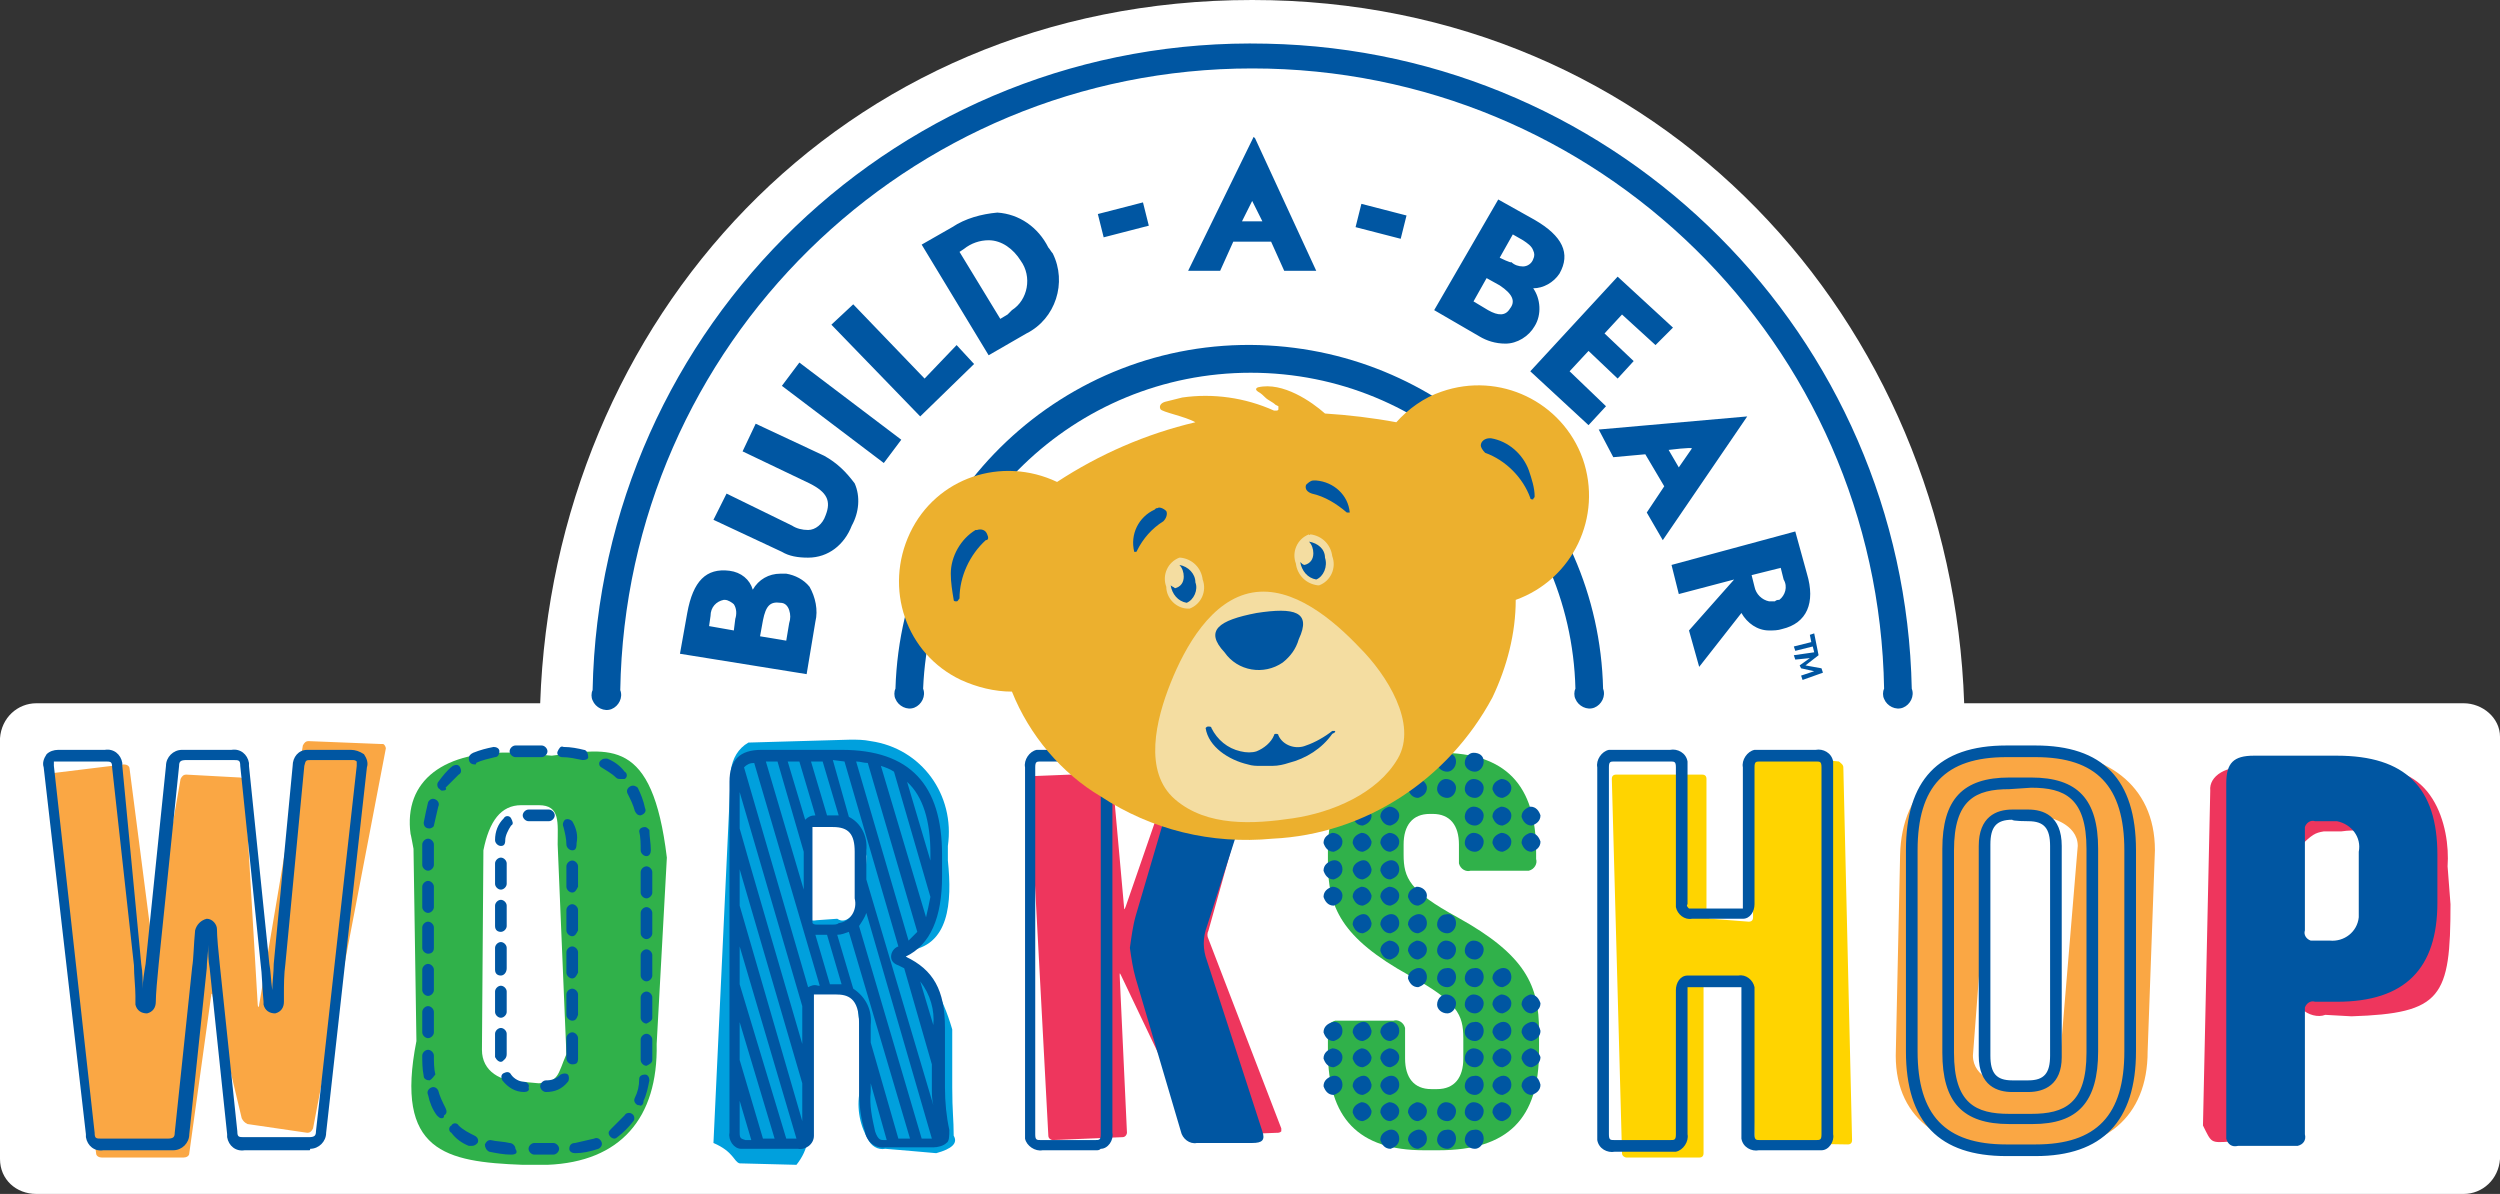 <svg version="1.1" id="Layer_1" xmlns="http://www.w3.org/2000/svg" xmlns:xlink="http://www.w3.org/1999/xlink" x="0px" y="0px" viewBox="0 0 171.7 82" style="enable-background:new 0 0 171.7 82;" xml:space="preserve">
 <rect x="0" y="0" width="171.7" height="82" fill="#333333" stroke="none"/>
 <style type="text/css">
  .st0{fill-rule:evenodd;clip-rule:evenodd;fill:#FFFFFF;}
	.st1{fill-rule:evenodd;clip-rule:evenodd;fill:#EE365D;}
	.st2{fill-rule:evenodd;clip-rule:evenodd;fill:#00A0DD;}
	.st3{fill-rule:evenodd;clip-rule:evenodd;fill:#30B14A;}
	.st4{fill-rule:evenodd;clip-rule:evenodd;fill:#FAA744;}
	.st5{fill-rule:evenodd;clip-rule:evenodd;fill:#FFD400;}
	.st6{fill-rule:evenodd;clip-rule:evenodd;fill:#0056A2;}
	.st7{fill-rule:evenodd;clip-rule:evenodd;fill:#ECB02E;}
	.st8{fill-rule:evenodd;clip-rule:evenodd;fill:#F4DDA1;}
 </style>
 <g>
  <path class="st0" d="M169.2,48.3h-34.3C134,22.1,114.1,0,86,0C57.6,0,38,22.1,37.1,48.3H2.5c-1.3,0-2.4,1-2.5,2.4v28.9
		C0,81,1.1,82,2.5,82h166.7c1.3,0,2.4-1,2.5-2.4v-29C171.7,49.3,170.5,48.3,169.2,48.3">
  </path>
  <path class="st1" d="M157.9,58.2c0.9-0.9,1.1-1,1.7-1.1h1.2c2.1-0.3,3,0.5,2.9,2v4.2c0,1-0.9,1.9-1.9,1.9c-0.3,0-0.6-0.1-0.9-0.2
		l-1.3,0.1c-0.8,0-1.8,0.1-1.6-0.5L157.9,58.2L157.9,58.2z M158.1,69.3c0.4,0.4,1.1,0.6,1.6,0.4l1.8,0.1c6.2-0.2,6.8-1.3,6.8-7.7
		l-0.2-2.6c0.2-2.7-1-7.5-5.9-6.5l-7.5-0.3c-1.8-0.2-3,0.6-2.9,1.6l-0.5,23c0.6,1.2,0.5,1.2,1.9,1.1l3.7-0.3c1-0.6,1-0.4,1-0.9
		L158.1,69.3L158.1,69.3z">
  </path>
  <path class="st2" d="M57.3,56.2c1.8,0.2,1.8,0.5,2.2,2.6l-0.1,2.5c-0.4,1.2-1.2,2.3-1.9,1.8l-1.4,0.1c-0.5,0.1-0.7-0.1-0.7-0.6
		l-0.2-4.8c0.8-1.2,0.2-1.5,0.8-1.4C56.1,56.4,57.3,56.2,57.3,56.2z M64.3,79.2c1.1-0.3,1.5-0.7,1.2-1.2c0-1.1-0.1-1.7-0.1-3.3v-4
		c-0.7-2.4-1.7-3.9-2.4-4.3c-1.1-0.8-1-1.1-0.7-1.1c2.9-0.3,3.1-3.3,2.8-6.2v-1c0.5-3.5-1.8-6.7-5.3-7.2c-0.5-0.1-0.9-0.1-1.4-0.1
		l-7,0.2c-0.7,0.4-1.1,1.1-1.2,1.9L49,78.5c1.4,0.6,1.4,1.3,1.8,1.4l3.9,0.1c0.4-0.5,0.7-1.1,0.8-1.8l-0.2-8.5
		c0-1.9,0.1-1.8,0.8-1.8l1.4,0.1c1.8-0.2,1.3,0.7,1.5,2l0.1,4.7c-0.3,1.2-0.1,2.5,0.5,3.5c0.2,0.5,0.7,0.8,1.2,0.7
		C60.9,78.9,64.3,79.2,64.3,79.2z">
  </path>
  <path class="st3" d="M38.9,72.4c-0.6,1.4-0.5,1.9-1.9,2l-1.1-0.1c-1.5,0-2.8-0.7-2.8-2.2l0.1-13.7c0.4-2,1.2-3.1,2.6-3.1H37
		c1.5,0,1.3,1.2,1.3,2.7C38.3,58,38.9,72.4,38.9,72.4z M28.4,58.3l0.2,13.2c-1.5,7.6,2,8.3,7.3,8.5h1.7c5-0.2,7.6-3.2,7.5-8.3
		l0.7-12.8c-1-8.3-3.9-7.5-7.9-7l-2.5-0.2c-4.9-0.2-7.7,1.9-7.2,5.6C28.2,57.2,28.4,58.3,28.4,58.3z">
  </path>
  <path class="st4" d="M6.6,79.2c0,0.2,0.2,0.3,0.4,0.3h5.6c0.2,0,0.4-0.1,0.4-0.3l1.5-10.8c0-0.2,0.1-0.2,0.1,0l2,8.4
		c0.1,0.2,0.2,0.3,0.4,0.4l4.1,0.6c0.2,0,0.3-0.1,0.4-0.3l5-26.1c0-0.1-0.1-0.3-0.2-0.3c0,0,0,0-0.1,0l-5-0.2
		c-0.2,0-0.3,0.1-0.4,0.3l-3,17.8c0,0.2-0.1,0.2-0.1,0l-0.9-15.3c0-0.2-0.2-0.3-0.3-0.3l-3.7-0.2c-0.2,0-0.3,0.1-0.4,0.3l-1.9,10.9
		c0,0.2-0.1,0.2-0.1,0L8.9,52.8c0-0.2-0.2-0.3-0.4-0.3l-4.9,0.6c-0.2,0-0.3,0.2-0.3,0.3L6.6,79.2z M142.7,58.1
		c0-1.5-1.9-2.1-3.1-2.1h-1.1c-1.2,0-1.9,0.6-1.9,2.1l-1.1,14.4c0,1.5,1.8,2.1,3,2.1h1.1c1.2,0,1.9-0.6,1.9-2.1
		C141.5,72.5,142.7,58.1,142.7,58.1z M138.1,51.6h2c4.4,0,7.9,2.2,7.9,6.8l-0.5,13.8c0,4.6-3,6.8-7.4,6.8h-2c-4.4,0-7.9-1.9-7.9-6.5
		l0.3-13.8C130.6,54.2,133.7,51.6,138.1,51.6C138.1,51.6,138.1,51.6,138.1,51.6z">
  </path>
  <path class="st1" d="M77.1,78.1c0.2,0,0.3-0.2,0.3-0.3l-0.5-10.8c0-0.2,0-0.2,0.1,0l5.1,10.7c0.1,0.2,0.3,0.3,0.5,0.3l5.1-0.2
		c0.1,0,0.2,0,0.3-0.1c0-0.1,0-0.2,0-0.2l-5-13c-0.1-0.2-0.1-0.4,0-0.6l3.5-12.5c0-0.1,0-0.2-0.1-0.3c0,0-0.1,0-0.1,0l-4.9,0.2
		c-0.2,0-0.4,0.1-0.4,0.3l-3.7,10.7c-0.1,0.2-0.1,0.2-0.1,0l-0.8-8.9c0-0.2-0.2-0.3-0.4-0.3l-5,0.2c-0.2,0-0.3,0.2-0.3,0.3L72,78
		c0,0.2,0.2,0.3,0.3,0.3c0,0,0,0,0,0h0C72.3,78.3,77.1,78.1,77.1,78.1z">
  </path>
  <path class="st5" d="M120.5,78.2c0,0.2,0.2,0.3,0.3,0.3l6.1,0.1c0.2,0,0.3-0.1,0.3-0.3v0l-0.6-25.6c0-0.2-0.2-0.3-0.3-0.4l-5.7-0.6
		c-0.2,0-0.3,0.1-0.3,0.2c0,0,0,0,0,0.1l0.1,11c0,0.2-0.1,0.3-0.3,0.3c0,0,0,0,0,0l-2.6-0.2c-0.2,0-0.3-0.2-0.3-0.4v-9.2
		c0-0.2-0.1-0.3-0.3-0.3l0,0H111c-0.2,0-0.3,0.1-0.3,0.3v0l0.7,25.7c0,0.2,0.2,0.3,0.3,0.3h5c0.2,0,0.3-0.1,0.3-0.3l0,0V67.8
		c0-0.2,0.1-0.3,0.3-0.3c0,0,0,0,0,0l2.6,0.2c0.2,0,0.3,0.2,0.3,0.4L120.5,78.2z">
  </path>
  <path class="st3" d="M100.2,58c0-1.3-0.6-2.1-1.8-2.1h-0.2c-1.2,0-1.8,0.8-1.8,2.1v0.7c0,1.6,0.4,2.5,3.7,4.3
		c4.7,2.6,5.6,4.7,5.6,7.8v1.4c0,4.6-2.1,6.8-6.9,6.8h-1c-4.5,0-6.6-2.2-6.6-6.8v-1.3c-0.1-0.3,0.1-0.7,0.5-0.8c0.1,0,0.3,0,0.4,0
		h3.6c0.3-0.1,0.7,0.1,0.8,0.5c0,0.1,0,0.2,0,0.3v1.8c0,1.3,0.6,2.1,1.8,2.1h0.4c1.2,0,1.8-0.8,1.8-2.1v-1.4c0-1.6-0.4-2.5-3.7-4.3
		c-4.7-2.6-5.6-4.7-5.6-7.8v-0.7c0-4.5,2.1-6.8,6.9-6.8h0.8c4.5,0,6.6,2.2,6.6,6.8v0.5c0.1,0.3-0.1,0.7-0.5,0.8c-0.1,0-0.2,0-0.3,0
		H101c-0.3,0.1-0.7-0.1-0.8-0.5c0-0.1,0-0.2,0-0.3L100.2,58C100.2,57.9,100.2,57.9,100.2,58z">
  </path>
  <path class="st6" d="M138.2,56.3c-1.1,0-1.5,0.5-1.5,1.7v14.5c0,1.2,0.4,1.7,1.5,1.7h1.1c1.1,0,1.5-0.5,1.5-1.7V58.1
		c0-1.2-0.4-1.7-1.5-1.7C139.3,56.4,138.2,56.4,138.2,56.3z M139.3,75h-1.1c-1,0-2.3-0.4-2.3-2.5V58.1c0-2,1.2-2.5,2.3-2.5h1.1
		c1,0,2.3,0.4,2.3,2.5v14.5C141.6,74.5,140.4,75,139.3,75z M138,54.2c-2.3,0-3.8,0.7-3.8,4.2v13.9c0,3.5,1.5,4.2,3.8,4.2h1.5
		c2.3,0,3.8-0.7,3.8-4.2V58.3c0-3.5-1.5-4.2-3.8-4.2L138,54.2L138,54.2z M139.6,77.2H138c-3.2,0-4.6-1.5-4.6-4.9V58.3
		c0-3.4,1.4-4.9,4.6-4.9h1.5c3.2,0,4.6,1.5,4.6,4.9v13.9C144.1,75.7,142.7,77.2,139.6,77.2L139.6,77.2L139.6,77.2z M137.8,52
		c-4.2,0-6.1,2-6.1,6.4v13.8c0,4.4,1.9,6.4,6.1,6.4h2c4.2,0,6.1-2,6.1-6.4V58.4c0-4.4-1.9-6.4-6.1-6.4L137.8,52
		C137.8,52,137.8,52,137.8,52z M139.8,79.4h-2c-4.6,0-6.9-2.3-6.9-7.2V58.4c0-4.8,2.2-7.2,6.9-7.2h2c4.6,0,6.9,2.3,6.9,7.2v13.8
		C146.7,77,144.4,79.4,139.8,79.4L139.8,79.4z M14.2,63.1c0.4,0,0.7,0.4,0.7,0.7c0,0.5,0.1,1.6,0.2,2.5l1.2,11.4
		c0,0.4,0.1,0.4,0.5,0.4h4.4c0.4,0,0.5-0.1,0.5-0.4l2.8-25.1c0-0.1,0-0.2,0-0.3c-0.1-0.1-0.2-0.1-0.3-0.1h-2.8c-0.4,0-0.4,0-0.5,0.4
		l-1.3,13.6c-0.1,0.7-0.1,1.5-0.1,2.1v0.5c0,0.4-0.2,0.7-0.6,0.8c-0.4,0-0.7-0.2-0.8-0.6c0-0.1,0-0.1,0-0.2c-0.1-1-0.1-1.9-0.2-2.6
		l-1.4-13.6c0-0.4-0.1-0.4-0.5-0.4h-3.2c-0.4,0-0.5,0.1-0.5,0.4l-1.4,13.6c-0.1,1-0.2,2.1-0.2,2.6c0,0.4-0.2,0.7-0.6,0.8
		c-0.4,0-0.7-0.2-0.8-0.6c0-0.1,0-0.1,0-0.2v-0.4c0-0.6-0.1-1.4-0.1-2.1L7.7,52.7c0-0.4-0.1-0.4-0.5-0.4H4c-0.1,0-0.2,0-0.3,0
		c0,0.1,0,0.2,0,0.3l2.8,25.2c0,0.4,0.1,0.4,0.5,0.4h4.5c0.4,0,0.5-0.1,0.5-0.4l1.2-11.4c0.1-0.6,0.1-1.5,0.2-2.5
		C13.5,63.5,13.8,63.2,14.2,63.1 M21.2,79h-4.4c-0.6,0.1-1.1-0.3-1.2-0.9c0-0.1,0-0.1,0-0.2l-1.2-11.4c-0.1-0.5-0.1-1.1-0.1-1.6
		c0,0.6-0.1,1.1-0.1,1.6l-1.2,11.4c0,0.6-0.5,1.1-1.1,1.1c-0.1,0-0.1,0-0.2,0H7.1c-0.6,0.1-1.1-0.3-1.2-0.9c0-0.1,0-0.1,0-0.2
		L3,52.7c-0.1-0.3,0-0.6,0.2-0.9c0.2-0.2,0.5-0.3,0.8-0.3h3.2c0.6-0.1,1.1,0.3,1.2,0.9c0,0,0,0,0,0c0,0.1,0,0.1,0,0.2l1.3,13.6
		c0.1,0.6,0.1,1.2,0.1,1.7c0-0.5,0.1-1.1,0.2-1.7l1.4-13.6c0-0.6,0.5-1.1,1.1-1.1c0.1,0,0.1,0,0.2,0h3.2c0.6-0.1,1.1,0.3,1.2,0.9
		c0,0.1,0,0.1,0,0.2l1.4,13.6c0.1,0.5,0.1,1.1,0.2,1.8c0-0.5,0.1-1.2,0.1-1.8l1.3-13.6c0-0.6,0.4-1.1,1-1.1c0.1,0,0.1,0,0.2,0h2.8
		c0.3,0,0.6,0.1,0.9,0.3c0.2,0.3,0.3,0.6,0.2,0.9l-2.8,25.1c0,0.6-0.5,1.1-1.1,1.1C21.3,79,21.3,79,21.2,79 M35.4,52
		c-0.2,0-0.4-0.2-0.4-0.4c0-0.2,0.2-0.4,0.4-0.4h1.8c0.2,0,0.4,0.2,0.4,0.4c0,0.2-0.2,0.4-0.4,0.4H35.4z M40,52.2L40,52.2
		c-0.5-0.1-0.9-0.2-1.4-0.2c-0.2,0-0.4-0.2-0.3-0.4s0.2-0.4,0.4-0.3l0,0c0.5,0,1,0.1,1.4,0.2c0.2,0,0.3,0.3,0.3,0.5
		C40.4,52.1,40.3,52.2,40,52.2L40,52.2z M32.6,52.5c-0.2,0-0.4-0.1-0.4-0.4c0-0.2,0.1-0.3,0.3-0.4c0.5-0.2,0.9-0.3,1.4-0.4
		c0.2,0,0.4,0.1,0.4,0.3c0,0.2-0.1,0.4-0.3,0.4c-0.4,0.1-0.9,0.2-1.3,0.4C32.7,52.5,32.7,52.5,32.6,52.5
		C32.6,52.5,32.6,52.5,32.6,52.5z M42.6,53.5c-0.1,0-0.2,0-0.3-0.1c-0.3-0.3-0.7-0.5-1-0.7c-0.2-0.1-0.2-0.4,0-0.5
		c0.1-0.1,0.2-0.1,0.4-0.1c0.5,0.2,0.9,0.5,1.2,0.9c0.2,0.1,0.2,0.4,0,0.5C42.8,53.5,42.7,53.5,42.6,53.5
		C42.6,53.5,42.6,53.5,42.6,53.5z M30.4,54.3c-0.1,0-0.1,0-0.2-0.1c-0.2-0.1-0.2-0.4-0.1-0.5c0,0,0,0,0,0l0,0c0.3-0.4,0.6-0.8,1-1.1
		c0.2-0.1,0.4-0.1,0.5,0.1c0.1,0.2,0.1,0.4-0.1,0.5c-0.3,0.3-0.6,0.6-0.9,0.9C30.7,54.2,30.6,54.3,30.4,54.3
		C30.4,54.3,30.4,54.3,30.4,54.3z M44,56c-0.2,0-0.3-0.1-0.4-0.3c-0.1-0.4-0.3-0.8-0.5-1.2c-0.1-0.2,0-0.4,0.2-0.5
		c0.2-0.1,0.4,0,0.5,0.1c0.2,0.4,0.4,0.9,0.5,1.4C44.4,55.7,44.3,55.9,44,56L44,56L44,56z M29.5,56.9L29.5,56.9
		c-0.3,0-0.4-0.2-0.4-0.4c0.1-0.5,0.2-1,0.3-1.4c0.1-0.2,0.3-0.3,0.5-0.2c0.2,0.1,0.3,0.3,0.2,0.5l0,0c-0.1,0.4-0.2,0.9-0.3,1.3
		C29.8,56.8,29.6,56.9,29.5,56.9C29.5,56.9,29.5,56.9,29.5,56.9z M44.4,58.8c-0.2,0-0.4-0.2-0.4-0.4c0,0,0,0,0,0v0
		c0-0.4,0-0.9-0.1-1.3c0-0.2,0.2-0.3,0.4-0.3c0.1,0,0.2,0.1,0.3,0.2c0,0.5,0.1,0.9,0.1,1.4C44.7,58.6,44.6,58.8,44.4,58.8
		C44.3,58.8,44.4,58.8,44.4,58.8z M29.4,59.8c-0.2,0-0.4-0.2-0.4-0.4l0,0V58c0-0.2,0.2-0.4,0.4-0.4c0.2,0,0.4,0.2,0.4,0.4v1.4
		C29.8,59.6,29.6,59.8,29.4,59.8z M44.4,61.7c-0.2,0-0.4-0.2-0.4-0.4c0,0,0,0,0,0v-1.4c0-0.2,0.2-0.4,0.4-0.4c0.2,0,0.4,0.2,0.4,0.4
		v1.4C44.8,61.5,44.6,61.7,44.4,61.7C44.4,61.7,44.4,61.7,44.4,61.7z M29.4,62.7c-0.2,0-0.4-0.2-0.4-0.4v-1.4c0-0.2,0.2-0.4,0.4-0.4
		c0.2,0,0.4,0.2,0.4,0.4v1.4C29.8,62.5,29.6,62.7,29.4,62.7C29.4,62.7,29.4,62.7,29.4,62.7z M44.4,64.5c-0.2,0-0.4-0.2-0.4-0.4v-1.4
		c0-0.2,0.2-0.4,0.4-0.4c0.2,0,0.4,0.2,0.4,0.4v1.4C44.8,64.3,44.6,64.5,44.4,64.5C44.4,64.5,44.4,64.5,44.4,64.5z M29.4,65.5
		c-0.2,0-0.4-0.2-0.4-0.4v-1.4c0-0.2,0.2-0.4,0.4-0.4c0.2,0,0.4,0.2,0.4,0.4v1.4C29.8,65.4,29.6,65.5,29.4,65.5
		C29.4,65.5,29.4,65.5,29.4,65.5z M44.4,67.4c-0.2,0-0.4-0.2-0.4-0.4v-1.4c0-0.2,0.2-0.4,0.4-0.4c0.2,0,0.4,0.2,0.4,0.4V67
		C44.8,67.2,44.6,67.4,44.4,67.4z M29.4,68.4c-0.2,0-0.4-0.2-0.4-0.4v-1.4c0-0.2,0.2-0.4,0.4-0.4c0.2,0,0.4,0.2,0.4,0.4V68
		C29.8,68.2,29.6,68.4,29.4,68.4C29.4,68.4,29.4,68.4,29.4,68.4z M44.4,70.3c-0.2,0-0.4-0.2-0.4-0.4v-1.4c0-0.2,0.2-0.4,0.4-0.4
		c0.2,0,0.4,0.2,0.4,0.4v1.4C44.8,70.1,44.6,70.2,44.4,70.3C44.4,70.2,44.4,70.3,44.4,70.3z M29.4,71.3c-0.2,0-0.4-0.2-0.4-0.4
		c0,0,0,0,0,0v-1.4c0-0.2,0.2-0.4,0.4-0.4c0.2,0,0.4,0.2,0.4,0.4v1.4C29.8,71.1,29.6,71.3,29.4,71.3C29.4,71.3,29.4,71.3,29.4,71.3z
		 M44.4,73.2c-0.2,0-0.4-0.2-0.4-0.4c0,0,0,0,0,0v-1.4c0-0.2,0.2-0.4,0.4-0.4c0.2,0,0.4,0.2,0.4,0.4v1.4
		C44.8,73,44.6,73.1,44.4,73.2C44.4,73.1,44.4,73.2,44.4,73.2z M29.5,74.2c-0.2,0-0.4-0.1-0.4-0.3c-0.1-0.5-0.1-1-0.1-1.4
		c0-0.2,0.2-0.4,0.4-0.4c0.2,0,0.4,0.2,0.4,0.4c0,0.4,0,0.9,0.1,1.3C29.8,73.9,29.7,74.1,29.5,74.2L29.5,74.2L29.5,74.2L29.5,74.2z
		 M43.9,75.9h-0.1c-0.2-0.1-0.3-0.3-0.2-0.5c0.2-0.4,0.3-0.8,0.3-1.3c0-0.2,0.2-0.3,0.4-0.3c0.2,0,0.3,0.2,0.3,0.4l0,0
		c-0.1,0.5-0.2,1-0.4,1.4C44.2,75.9,44,76,43.9,75.9C43.8,75.9,43.8,75.9,43.9,75.9z M30.3,76.8c-0.1,0-0.2-0.1-0.3-0.2
		c-0.3-0.4-0.5-0.9-0.6-1.4c-0.1-0.2,0-0.4,0.2-0.5s0.4,0,0.5,0.2c0.1,0.4,0.3,0.8,0.5,1.2c0.1,0.2,0.1,0.4-0.1,0.5
		C30.5,76.8,30.4,76.8,30.3,76.8L30.3,76.8z M42.2,78.2c-0.2,0-0.4-0.2-0.4-0.4c0-0.1,0.1-0.2,0.2-0.3c0.3-0.3,0.6-0.6,0.9-0.9
		c0.1-0.2,0.4-0.2,0.5-0.1c0.2,0.1,0.2,0.4,0.1,0.5c-0.3,0.4-0.7,0.8-1.1,1.1C42.3,78.2,42.2,78.2,42.2,78.2
		C42.2,78.2,42.2,78.2,42.2,78.2z M32.4,78.7c-0.1,0-0.1,0-0.2,0c-0.5-0.2-0.9-0.5-1.2-0.9c-0.2-0.1-0.2-0.4,0-0.5
		c0.1-0.2,0.4-0.2,0.5,0c0.3,0.3,0.7,0.5,1.1,0.7c0.2,0.1,0.3,0.3,0.2,0.5C32.7,78.6,32.6,78.7,32.4,78.7L32.4,78.7z M39.5,79.2
		c-0.2,0-0.4-0.1-0.4-0.3c0-0.2,0.1-0.4,0.4-0.4c0.4-0.1,0.9-0.2,1.3-0.3c0.2-0.1,0.4,0,0.5,0.2c0.1,0.2,0,0.4-0.2,0.5
		C40.5,79.1,40,79.2,39.5,79.2C39.5,79.2,39.5,79.2,39.5,79.2z M35.1,79.3c-0.5,0-1-0.1-1.5-0.2c-0.2-0.1-0.3-0.3-0.3-0.5
		c0.1-0.2,0.2-0.3,0.4-0.3c0.4,0.1,0.9,0.1,1.3,0.2c0.2,0,0.4,0.2,0.4,0.4C35.6,79.2,35.4,79.3,35.1,79.3L35.1,79.3z M37.9,79.3
		h-1.2c-0.2,0-0.4-0.2-0.4-0.4c0-0.2,0.2-0.4,0.4-0.4H38c0.2,0,0.4,0.2,0.4,0.4c0,0.2-0.2,0.4-0.4,0.4H37.9
		C37.8,79.3,37.8,79.3,37.9,79.3z M37.7,56.4h-1.4c-0.2,0-0.4-0.2-0.4-0.4c0-0.2,0.2-0.4,0.4-0.4h1.4c0.2,0,0.4,0.2,0.4,0.4
		C38.1,56.2,37.9,56.4,37.7,56.4 M34.4,58.1c-0.2,0-0.4-0.2-0.4-0.4c0,0,0,0,0,0c0-0.6,0.2-1.1,0.6-1.5c0.1-0.2,0.4-0.2,0.5,0
		s0.2,0.4,0,0.5l0,0c-0.2,0.3-0.4,0.7-0.4,1C34.7,58,34.6,58.1,34.4,58.1 M39.3,58.4c-0.2,0-0.4-0.2-0.4-0.4c0,0,0,0,0,0
		c0-0.4-0.1-0.8-0.2-1.2c-0.1-0.2,0-0.4,0.1-0.5c0.2-0.1,0.4,0,0.5,0.1c0.3,0.5,0.4,1,0.3,1.5C39.6,58.3,39.5,58.4,39.3,58.4
		 M34.4,61.1c-0.2,0-0.4-0.2-0.4-0.4c0,0,0,0,0,0v-1.4c0-0.2,0.2-0.4,0.4-0.4c0.2,0,0.4,0.2,0.4,0.4v1.4
		C34.8,60.9,34.6,61.1,34.4,61.1 M39.3,61.3c-0.2,0-0.4-0.2-0.4-0.4c0,0,0,0,0,0v-1.4c0-0.2,0.2-0.4,0.4-0.4c0.2,0,0.4,0.2,0.4,0.4
		v1.4C39.6,61.1,39.5,61.3,39.3,61.3 M34.4,64c-0.2,0-0.4-0.1-0.4-0.4c0,0,0,0,0,0v-1.4c0-0.2,0.2-0.4,0.4-0.4
		c0.2,0,0.4,0.2,0.4,0.4v1.4C34.8,63.8,34.6,64,34.4,64 M39.3,64.3c-0.2,0-0.4-0.2-0.4-0.4c0,0,0,0,0,0v-1.4c0-0.2,0.2-0.4,0.4-0.4
		c0.2,0,0.4,0.2,0.4,0.4v1.4C39.6,64.1,39.5,64.3,39.3,64.3 M34.4,67c-0.2,0-0.4-0.1-0.4-0.4c0,0,0,0,0-0.1v-1.4
		c0-0.2,0.2-0.4,0.4-0.4c0.2,0,0.4,0.2,0.4,0.4l0,0v1.4C34.8,66.8,34.6,67,34.4,67 M39.3,67.2c-0.2,0-0.4-0.2-0.4-0.4v-1.4
		c0-0.2,0.2-0.4,0.4-0.4c0.2,0,0.4,0.2,0.4,0.4v1.4C39.6,67,39.5,67.2,39.3,67.2 M34.4,69.9c-0.2,0-0.4-0.2-0.4-0.4v-1.4
		c0-0.2,0.2-0.4,0.4-0.4c0.2,0,0.4,0.2,0.4,0.4v1.4C34.8,69.7,34.6,69.9,34.4,69.9 M39.3,70.1c-0.2,0-0.4-0.2-0.4-0.4v-1.4
		c0-0.2,0.2-0.4,0.4-0.4c0.2,0,0.4,0.2,0.4,0.4v1.4C39.6,70,39.5,70.1,39.3,70.1 M34.5,72.9c-0.2,0.1-0.4-0.1-0.5-0.3
		c0-0.1,0-0.1,0-0.2v-1.4c0-0.2,0.2-0.4,0.4-0.4c0.2,0,0.4,0.2,0.4,0.4v1.4C34.8,72.7,34.6,72.8,34.5,72.9 M39.3,73.1
		c-0.2,0-0.4-0.2-0.4-0.4c0,0,0,0,0,0v-1.4c0-0.2,0.2-0.4,0.4-0.4c0.2,0,0.4,0.2,0.4,0.4v1.4C39.7,73,39.6,73.1,39.3,73.1 M36,75
		c-0.6,0-1.1-0.3-1.5-0.8c-0.1-0.2-0.1-0.4,0.1-0.5c0.2-0.1,0.4-0.1,0.5,0.1c0.2,0.3,0.6,0.5,0.9,0.5c0.2,0,0.4,0.2,0.3,0.4
		C36.4,74.9,36.2,75,36,75 M37.5,75c-0.2,0-0.4-0.2-0.4-0.4c0-0.2,0.2-0.4,0.4-0.4c0.4,0,0.7-0.1,1-0.4c0.2-0.1,0.4-0.1,0.5,0
		c0.1,0.1,0.1,0.4,0,0.5C38.6,74.8,38.1,75,37.5,75 M116.1,67h3.3c0.5-0.1,1,0.3,1.1,0.8c0,0.1,0,0.1,0,0.2v9.9
		c0,0.4,0.1,0.4,0.4,0.4h3.8c0.3,0,0.4,0,0.4-0.4V52.7c0-0.4-0.1-0.4-0.4-0.4h-3.8c-0.3,0-0.4,0-0.4,0.4v9.4c0,0.5-0.3,1-0.8,1
		c-0.1,0-0.1,0-0.2,0h-3.3c-0.5,0.1-1-0.3-1.1-0.8c0-0.1,0-0.1,0-0.2v-9.4c0-0.4-0.1-0.4-0.4-0.4h-3.8c-0.3,0-0.4,0-0.4,0.4v25.2
		c0,0.4,0.1,0.4,0.4,0.4h3.8c0.3,0,0.4,0,0.4-0.4V68c0-0.5,0.3-1,0.8-1C116,67,116.1,67,116.1,67 M124.6,79h-3.8
		c-0.5,0.1-1.1-0.2-1.2-0.8c0-0.1,0-0.2,0-0.4V68c0-0.1,0-0.2,0-0.2c-0.1,0-0.1,0-0.2,0h-3.3c-0.1,0-0.1,0-0.2,0c0,0.1,0,0.2,0,0.2
		v9.9c0.1,0.5-0.3,1.1-0.8,1.2c-0.1,0-0.3,0-0.4,0h-3.8c-0.5,0.1-1.1-0.2-1.2-0.8c0-0.1,0-0.2,0-0.4V52.7c-0.1-0.5,0.3-1.1,0.8-1.2
		c0.1,0,0.2,0,0.4,0h3.8c0.5-0.1,1.1,0.2,1.2,0.8c0,0.1,0,0.2,0,0.4v9.4c-0.1,0.1,0,0.2,0.1,0.3c0.1,0,0.1,0,0.2,0h3.3
		c0.1,0,0.1,0,0.2,0c0-0.1,0-0.2,0-0.2v-9.5c-0.1-0.5,0.3-1.1,0.8-1.2c0.1,0,0.2,0,0.4,0h3.8c0.5-0.1,1.1,0.2,1.2,0.8
		c0,0.1,0,0.2,0,0.4v25.2c0.1,0.5-0.3,1.1-0.8,1.1C124.8,79,124.7,79,124.6,79 M158.3,63.9c-0.1,0.3,0.1,0.6,0.4,0.7
		c0.1,0,0.2,0,0.2,0h1.1c1,0.1,1.9-0.6,2-1.6c0-0.2,0-0.4,0-0.5v-4c0.2-1-0.5-1.9-1.5-2.1c-0.2,0-0.4,0-0.5,0H159
		c-0.3-0.1-0.6,0.1-0.7,0.4c0,0.1,0,0.2,0,0.2L158.3,63.9C158.3,63.9,158.3,63.9,158.3,63.9z M158.3,77.9c0.1,0.4-0.1,0.7-0.5,0.8
		c-0.1,0-0.2,0-0.3,0h-3.8c-0.4,0.1-0.7-0.1-0.8-0.5c0-0.1,0-0.2,0-0.3V53.8c0-1.4,0.5-1.9,1.9-1.9h5.7c4.7,0,6.9,2.2,6.9,6.8v3.3
		c0,4.5-2.2,6.8-6.9,6.8H159c-0.3-0.1-0.6,0.1-0.7,0.4c0,0.1,0,0.2,0,0.2L158.3,77.9L158.3,77.9z M96.1,52.3c0,0.4-0.3,0.6-0.6,0.7
		c-0.4,0-0.6-0.3-0.7-0.6c0-0.4,0.3-0.6,0.6-0.7h0C95.8,51.7,96.1,51.9,96.1,52.3C96.1,52.3,96.1,52.3,96.1,52.3 M98,52.3
		c0,0.4-0.3,0.6-0.6,0.7c-0.4,0-0.6-0.3-0.7-0.6c0-0.4,0.3-0.6,0.6-0.7h0C97.7,51.7,98,51.9,98,52.3C98,52.3,98,52.3,98,52.3
		 M100,52.3c0,0.4-0.3,0.7-0.6,0.7c-0.4,0-0.7-0.3-0.7-0.6c0-0.4,0.3-0.7,0.6-0.7c0,0,0,0,0,0h0C99.7,51.7,100,51.9,100,52.3
		C100,52.3,100,52.3,100,52.3 M101.9,52.3c0,0.4-0.3,0.7-0.6,0.7c-0.4,0-0.7-0.3-0.7-0.6c0-0.4,0.3-0.7,0.6-0.7c0,0,0,0,0,0h0
		C101.6,51.7,101.9,51.9,101.9,52.3C101.9,52.3,101.9,52.3,101.9,52.3 M96.1,54.1c0,0.4-0.3,0.6-0.6,0.7c-0.4,0-0.6-0.3-0.7-0.6
		c0-0.4,0.3-0.6,0.6-0.7h0C95.8,53.5,96.1,53.8,96.1,54.1C96.1,54.1,96.1,54.1,96.1,54.1 M98,54.1c0,0.4-0.3,0.6-0.6,0.7
		c-0.4,0-0.6-0.3-0.7-0.6c0-0.4,0.3-0.6,0.6-0.7h0C97.7,53.5,98,53.8,98,54.1C98,54.1,98,54.1,98,54.1 M100,54.1
		c0,0.4-0.3,0.7-0.6,0.7c-0.4,0-0.7-0.3-0.7-0.6c0-0.4,0.3-0.7,0.6-0.7c0,0,0,0,0,0l0,0C99.7,53.5,100,53.8,100,54.1
		C100,54.1,100,54.1,100,54.1 M101.9,54.1c0,0.4-0.3,0.7-0.6,0.7c-0.4,0-0.7-0.3-0.7-0.6c0-0.4,0.3-0.7,0.6-0.7c0,0,0,0,0,0l0,0
		C101.6,53.5,101.9,53.8,101.9,54.1C101.9,54.1,101.9,54.1,101.9,54.1 M103.8,54.1c0,0.4-0.3,0.6-0.6,0.7c-0.4,0-0.6-0.3-0.7-0.6
		c0-0.4,0.3-0.6,0.6-0.7h0C103.5,53.5,103.8,53.8,103.8,54.1C103.8,54.1,103.8,54.1,103.8,54.1 M92.2,56c0,0.4-0.3,0.6-0.6,0.7
		c-0.4,0-0.6-0.3-0.7-0.6c0-0.4,0.3-0.6,0.6-0.7h0C91.9,55.4,92.2,55.7,92.2,56C92.2,56,92.2,56,92.2,56 M94.2,56
		c0,0.4-0.3,0.6-0.6,0.7c-0.4,0-0.6-0.3-0.7-0.6c0-0.4,0.3-0.6,0.6-0.7h0C93.9,55.4,94.1,55.7,94.2,56C94.1,56,94.1,56,94.2,56
		 M96.1,56c0,0.4-0.3,0.6-0.6,0.7c-0.4,0-0.6-0.3-0.7-0.6c0-0.4,0.3-0.6,0.6-0.7h0C95.8,55.4,96.1,55.7,96.1,56
		C96.1,56,96.1,56,96.1,56 M101.9,56c0,0.4-0.3,0.7-0.6,0.7c-0.4,0-0.7-0.3-0.7-0.6c0-0.4,0.3-0.7,0.6-0.7c0,0,0,0,0,0h0
		C101.6,55.4,101.9,55.7,101.9,56C101.9,56,101.9,56,101.9,56 M103.8,56c0,0.4-0.3,0.6-0.6,0.7c-0.4,0-0.6-0.3-0.7-0.6
		c0-0.4,0.3-0.6,0.6-0.7h0C103.5,55.4,103.8,55.7,103.8,56C103.8,56,103.8,56,103.8,56 M105.8,56c0,0.4-0.3,0.6-0.6,0.7
		c-0.4,0-0.6-0.3-0.7-0.6c0-0.4,0.3-0.6,0.6-0.7h0C105.5,55.4,105.7,55.7,105.8,56C105.7,56,105.7,56,105.8,56 M92.2,57.8
		c0,0.4-0.3,0.6-0.6,0.7c-0.4,0-0.6-0.3-0.7-0.6c0-0.4,0.3-0.6,0.6-0.7h0C91.9,57.2,92.2,57.5,92.2,57.8
		C92.2,57.8,92.2,57.8,92.2,57.8 M94.2,57.8c0,0.4-0.3,0.6-0.6,0.7c-0.4,0-0.6-0.3-0.7-0.6c0-0.4,0.3-0.6,0.6-0.7h0
		C93.9,57.2,94.1,57.5,94.2,57.8C94.1,57.8,94.1,57.8,94.2,57.8 M96.1,57.8c0,0.4-0.3,0.6-0.6,0.7c-0.4,0-0.6-0.3-0.7-0.6
		c0-0.4,0.3-0.6,0.6-0.7h0C95.8,57.2,96.1,57.5,96.1,57.8C96.1,57.8,96.1,57.8,96.1,57.8 M101.9,57.8c0,0.4-0.3,0.7-0.6,0.7
		c-0.4,0-0.7-0.3-0.7-0.6l0,0c0-0.4,0.3-0.7,0.6-0.7c0,0,0,0,0,0l0,0C101.6,57.2,101.9,57.5,101.9,57.8
		C101.9,57.8,101.9,57.8,101.9,57.8 M103.8,57.8c0,0.4-0.3,0.6-0.6,0.7c-0.4,0-0.6-0.3-0.7-0.6c0-0.4,0.3-0.6,0.6-0.7h0
		C103.5,57.2,103.8,57.5,103.8,57.8C103.8,57.8,103.8,57.8,103.8,57.8 M105.8,57.8c0,0.4-0.3,0.6-0.6,0.7c-0.4,0-0.6-0.3-0.7-0.6
		c0-0.4,0.3-0.6,0.6-0.7h0C105.5,57.2,105.7,57.5,105.8,57.8C105.7,57.8,105.7,57.8,105.8,57.8 M92.2,59.7c0,0.4-0.3,0.6-0.6,0.7
		c-0.4,0-0.6-0.3-0.7-0.6c0-0.4,0.3-0.6,0.6-0.7h0C91.9,59,92.2,59.3,92.2,59.7C92.2,59.7,92.2,59.7,92.2,59.7 M94.2,59.7
		c0,0.4-0.3,0.6-0.6,0.7c-0.4,0-0.6-0.3-0.7-0.6c0-0.4,0.3-0.6,0.6-0.7h0C93.9,59,94.1,59.3,94.2,59.7
		C94.1,59.7,94.1,59.7,94.2,59.7 M96.1,59.7c0,0.4-0.3,0.6-0.6,0.7c-0.4,0-0.6-0.3-0.7-0.6c0-0.4,0.3-0.6,0.6-0.7h0
		C95.8,59,96.1,59.3,96.1,59.7C96.1,59.7,96.1,59.7,96.1,59.7 M92.2,61.5c0,0.4-0.3,0.6-0.6,0.7c-0.4,0-0.6-0.3-0.7-0.6
		c0-0.4,0.3-0.6,0.6-0.7h0C91.9,60.9,92.2,61.2,92.2,61.5C92.2,61.5,92.2,61.5,92.2,61.5 M94.2,61.5c0,0.4-0.3,0.6-0.6,0.7
		c-0.4,0-0.6-0.3-0.7-0.6c0-0.4,0.3-0.6,0.6-0.7h0C93.9,60.9,94.1,61.2,94.2,61.5C94.1,61.5,94.1,61.5,94.2,61.5 M96.1,61.5
		c0,0.4-0.3,0.6-0.6,0.7c-0.4,0-0.6-0.3-0.7-0.6c0-0.4,0.3-0.6,0.6-0.7h0C95.8,60.9,96.1,61.2,96.1,61.5
		C96.1,61.5,96.1,61.5,96.1,61.5 M98,61.5c0,0.4-0.3,0.6-0.6,0.7c-0.4,0-0.6-0.3-0.7-0.6c0-0.4,0.3-0.6,0.6-0.7h0
		C97.7,60.9,98,61.2,98,61.5C98,61.5,98,61.5,98,61.5 M94.2,63.4c0,0.4-0.3,0.6-0.6,0.7c-0.4,0-0.6-0.3-0.7-0.6
		c0-0.4,0.3-0.6,0.6-0.7h0C93.9,62.7,94.1,63,94.2,63.4C94.1,63.4,94.1,63.4,94.2,63.4 M96.1,63.4c0,0.4-0.3,0.6-0.6,0.7
		c-0.4,0-0.6-0.3-0.7-0.6c0-0.4,0.3-0.6,0.6-0.7h0C95.8,62.7,96.1,63,96.1,63.4C96.1,63.4,96.1,63.4,96.1,63.4 M98,63.4
		c0,0.4-0.3,0.6-0.6,0.7c-0.4,0-0.6-0.3-0.7-0.6c0-0.4,0.3-0.6,0.6-0.7h0C97.7,62.7,98,63,98,63.4C98,63.4,98,63.4,98,63.4
		 M100,63.4c0,0.4-0.3,0.7-0.6,0.7c-0.4,0-0.7-0.3-0.7-0.6c0-0.4,0.3-0.7,0.6-0.7c0,0,0,0,0,0l0,0C99.7,62.7,100,63,100,63.4
		C100,63.4,100,63.4,100,63.4 M96.1,65.2c0,0.4-0.3,0.6-0.6,0.7c-0.4,0-0.6-0.3-0.7-0.6c0-0.4,0.3-0.6,0.6-0.7h0
		C95.8,64.6,96.1,64.9,96.1,65.2C96.1,65.2,96.1,65.2,96.1,65.2 M98,65.2c0,0.4-0.3,0.6-0.6,0.7c-0.4,0-0.6-0.3-0.7-0.6
		c0-0.4,0.3-0.6,0.6-0.7h0C97.7,64.6,98,64.9,98,65.2C98,65.2,98,65.2,98,65.2 M100,65.2c0,0.4-0.3,0.7-0.6,0.7
		c-0.4,0-0.7-0.3-0.7-0.6l0,0c0-0.4,0.3-0.7,0.6-0.7c0,0,0,0,0,0l0,0C99.7,64.6,100,64.9,100,65.2C100,65.2,100,65.2,100,65.2
		 M101.9,65.2c0,0.4-0.3,0.7-0.6,0.7c-0.4,0-0.7-0.3-0.7-0.6l0,0c0-0.4,0.3-0.7,0.6-0.7c0,0,0,0,0,0l0,0
		C101.6,64.6,101.9,64.9,101.9,65.2C101.9,65.2,101.9,65.2,101.9,65.2 M98,67.1c0,0.4-0.3,0.6-0.6,0.7c-0.4,0-0.6-0.3-0.7-0.6
		c0-0.4,0.3-0.6,0.6-0.7h0C97.7,66.4,98,66.7,98,67.1C98,67.1,98,67.1,98,67.1 M100,67.1c0,0.4-0.3,0.7-0.6,0.7
		c-0.4,0-0.7-0.3-0.7-0.6l0,0c0-0.4,0.3-0.7,0.6-0.7c0,0,0,0,0,0l0,0C99.7,66.4,100,66.7,100,67.1C100,67.1,100,67.1,100,67.1
		 M101.9,67.1c0,0.4-0.3,0.7-0.6,0.7c-0.4,0-0.7-0.3-0.7-0.6l0,0c0-0.4,0.3-0.7,0.6-0.7c0,0,0,0,0,0l0,0
		C101.6,66.4,101.9,66.7,101.9,67.1C101.9,67.1,101.9,67.1,101.9,67.1 M103.8,67.1c0,0.4-0.3,0.6-0.6,0.7c-0.4,0-0.6-0.3-0.7-0.6
		c0-0.4,0.3-0.6,0.6-0.7h0C103.5,66.4,103.8,66.7,103.8,67.1C103.8,67.1,103.8,67.1,103.8,67.1 M100,68.9c0,0.4-0.3,0.7-0.6,0.7
		c-0.4,0-0.7-0.3-0.7-0.6l0,0c0-0.4,0.3-0.7,0.6-0.7c0,0,0,0,0,0h0C99.7,68.3,100,68.6,100,68.9C100,68.9,100,68.9,100,68.9
		 M101.9,68.9c0,0.4-0.3,0.7-0.6,0.7c-0.4,0-0.7-0.3-0.7-0.6l0,0c0-0.4,0.3-0.7,0.6-0.7c0,0,0,0,0,0h0
		C101.6,68.3,101.9,68.6,101.9,68.9C101.9,68.9,101.9,68.9,101.9,68.9 M103.8,68.9c0,0.4-0.3,0.6-0.6,0.7c-0.4,0-0.6-0.3-0.7-0.6
		c0-0.4,0.3-0.6,0.6-0.7h0C103.5,68.3,103.8,68.6,103.8,68.9C103.8,68.9,103.8,68.9,103.8,68.9 M105.8,68.9c0,0.4-0.3,0.6-0.6,0.7
		c-0.4,0-0.6-0.3-0.7-0.6c0-0.4,0.3-0.6,0.6-0.7h0C105.5,68.3,105.7,68.6,105.8,68.9C105.7,68.9,105.7,68.9,105.8,68.9 M92.2,70.8
		c0,0.4-0.3,0.6-0.6,0.7c-0.4,0-0.6-0.3-0.7-0.6c0-0.4,0.3-0.6,0.6-0.7h0C91.9,70.1,92.2,70.4,92.2,70.8
		C92.2,70.8,92.2,70.8,92.2,70.8 M94.2,70.8c0,0.4-0.3,0.6-0.6,0.7c-0.4,0-0.6-0.3-0.7-0.6c0-0.4,0.3-0.6,0.6-0.7h0
		C93.9,70.1,94.1,70.4,94.2,70.8C94.1,70.8,94.1,70.8,94.2,70.8 M96.1,70.8c0,0.4-0.3,0.6-0.6,0.7c-0.4,0-0.6-0.3-0.7-0.6
		c0-0.4,0.3-0.6,0.6-0.7h0C95.8,70.1,96.1,70.4,96.1,70.8C96.1,70.8,96.1,70.8,96.1,70.8 M101.9,70.8c0,0.4-0.3,0.7-0.6,0.7
		c-0.4,0-0.7-0.3-0.7-0.6l0,0c0-0.4,0.3-0.7,0.6-0.7c0,0,0,0,0,0l0,0C101.6,70.1,101.9,70.4,101.9,70.8
		C101.9,70.8,101.9,70.8,101.9,70.8 M103.8,70.8c0,0.4-0.3,0.6-0.6,0.7c-0.4,0-0.6-0.3-0.7-0.6c0-0.4,0.3-0.6,0.6-0.7h0
		C103.5,70.1,103.8,70.4,103.8,70.8C103.8,70.8,103.8,70.8,103.8,70.8 M105.8,70.8c0,0.4-0.3,0.6-0.6,0.7c-0.4,0-0.6-0.3-0.7-0.6
		c0-0.4,0.3-0.6,0.6-0.7h0C105.5,70.1,105.7,70.4,105.8,70.8C105.7,70.8,105.7,70.8,105.8,70.8 M92.2,72.6c0,0.4-0.3,0.6-0.6,0.7
		c-0.4,0-0.6-0.3-0.7-0.6c0-0.4,0.3-0.6,0.6-0.7h0C91.9,72,92.2,72.3,92.2,72.6C92.2,72.6,92.2,72.6,92.2,72.6 M94.2,72.6
		c0,0.4-0.3,0.6-0.6,0.7c-0.4,0-0.6-0.3-0.7-0.6c0-0.4,0.3-0.6,0.6-0.7h0C93.9,72,94.1,72.3,94.2,72.6
		C94.1,72.6,94.1,72.6,94.2,72.6 M96.1,72.6c0,0.4-0.3,0.6-0.6,0.7c-0.4,0-0.6-0.3-0.7-0.6c0-0.4,0.3-0.6,0.6-0.7h0
		C95.8,72,96.1,72.3,96.1,72.6C96.1,72.6,96.1,72.6,96.1,72.6 M101.9,72.6c0,0.4-0.3,0.7-0.6,0.7c-0.4,0-0.7-0.3-0.7-0.6l0,0
		c0-0.4,0.3-0.7,0.6-0.7c0,0,0,0,0,0l0,0C101.6,72,101.9,72.3,101.9,72.6C101.9,72.6,101.9,72.6,101.9,72.6 M103.8,72.6
		c0,0.4-0.3,0.6-0.6,0.7c-0.4,0-0.6-0.3-0.7-0.6c0-0.4,0.3-0.6,0.6-0.7h0C103.5,72,103.8,72.3,103.8,72.6
		C103.8,72.6,103.8,72.6,103.8,72.6 M105.8,72.6c0,0.4-0.3,0.6-0.6,0.7c-0.4,0-0.6-0.3-0.7-0.6c0-0.4,0.3-0.6,0.6-0.7h0
		C105.4,72,105.7,72.3,105.8,72.6C105.7,72.6,105.7,72.6,105.8,72.6 M92.2,74.5c0,0.4-0.3,0.6-0.6,0.7c-0.4,0-0.6-0.3-0.7-0.6
		c0-0.4,0.3-0.6,0.6-0.7h0C91.9,73.8,92.2,74.1,92.2,74.5C92.2,74.5,92.2,74.5,92.2,74.5 M94.2,74.5c0,0.4-0.3,0.6-0.6,0.7
		c-0.4,0-0.6-0.3-0.7-0.6c0-0.4,0.3-0.6,0.6-0.7h0C93.9,73.8,94.1,74.1,94.2,74.5C94.1,74.5,94.1,74.5,94.2,74.5 M96.1,74.5
		c0,0.4-0.3,0.6-0.6,0.7c-0.4,0-0.6-0.3-0.7-0.6c0-0.4,0.3-0.6,0.6-0.7h0C95.8,73.8,96.1,74.1,96.1,74.5
		C96.1,74.5,96.1,74.5,96.1,74.5 M101.9,74.5c0,0.4-0.3,0.7-0.6,0.7c-0.4,0-0.7-0.3-0.7-0.6c0-0.4,0.3-0.7,0.6-0.7c0,0,0,0,0,0l0,0
		C101.6,73.8,101.9,74.1,101.9,74.5C101.9,74.5,101.9,74.5,101.9,74.5 M103.8,74.5c0,0.4-0.3,0.6-0.6,0.7c-0.4,0-0.6-0.3-0.7-0.6
		c0-0.4,0.3-0.6,0.6-0.7h0C103.5,73.8,103.8,74.1,103.8,74.5C103.8,74.5,103.8,74.5,103.8,74.5 M105.8,74.5c0,0.4-0.3,0.6-0.6,0.7
		c-0.4,0-0.6-0.3-0.7-0.6c0-0.4,0.3-0.6,0.6-0.7h0C105.5,73.8,105.7,74.1,105.8,74.5C105.7,74.5,105.7,74.5,105.8,74.5 M94.2,76.3
		c0,0.4-0.3,0.6-0.6,0.7c-0.4,0-0.6-0.3-0.7-0.6c0-0.4,0.3-0.6,0.6-0.7h0C93.9,75.7,94.1,76,94.2,76.3
		C94.1,76.3,94.1,76.3,94.2,76.3 M96.1,76.3c0,0.4-0.3,0.6-0.6,0.7c-0.4,0-0.6-0.3-0.7-0.6c0-0.4,0.3-0.6,0.6-0.7h0
		C95.8,75.7,96.1,76,96.1,76.3C96.1,76.3,96.1,76.3,96.1,76.3 M98,76.3c0,0.4-0.3,0.6-0.6,0.7c-0.4,0-0.6-0.3-0.7-0.6
		c0-0.4,0.3-0.6,0.6-0.7h0C97.7,75.7,98,76,98,76.3C98,76.3,98,76.3,98,76.3 M100,76.3c0,0.4-0.3,0.7-0.6,0.7
		c-0.4,0-0.7-0.3-0.7-0.6c0-0.4,0.3-0.7,0.6-0.7c0,0,0,0,0,0l0,0C99.7,75.7,100,76,100,76.3C100,76.3,100,76.3,100,76.3 M101.9,76.3
		c0,0.4-0.3,0.7-0.6,0.7c-0.4,0-0.7-0.3-0.7-0.6c0-0.4,0.3-0.7,0.6-0.7c0,0,0,0,0,0l0,0C101.6,75.7,101.9,76,101.9,76.3
		C101.9,76.3,101.9,76.3,101.9,76.3 M103.8,76.3c0,0.4-0.3,0.6-0.6,0.7c-0.4,0-0.6-0.3-0.7-0.6c0-0.4,0.3-0.6,0.6-0.7h0
		C103.5,75.7,103.8,76,103.8,76.3C103.8,76.3,103.8,76.3,103.8,76.3 M96.1,78.2c0,0.4-0.3,0.6-0.6,0.7c-0.4,0-0.6-0.3-0.7-0.6
		c0-0.4,0.3-0.6,0.6-0.7h0C95.8,77.5,96.1,77.8,96.1,78.2C96.1,78.2,96.1,78.2,96.1,78.2 M98,78.2c0,0.4-0.3,0.6-0.6,0.7
		c-0.4,0-0.6-0.3-0.7-0.6c0-0.4,0.3-0.6,0.6-0.7h0C97.7,77.5,98,77.8,98,78.2C98,78.2,98,78.2,98,78.2 M100,78.2
		c0,0.4-0.3,0.7-0.6,0.7c-0.4,0-0.7-0.3-0.7-0.6l0,0c0-0.4,0.3-0.7,0.6-0.7c0,0,0,0,0,0h0C99.7,77.5,100,77.8,100,78.2
		C100,78.2,100,78.2,100,78.2 M101.9,78.2c0,0.4-0.3,0.7-0.6,0.7c-0.4,0-0.7-0.3-0.7-0.6l0,0c0-0.4,0.3-0.7,0.6-0.7c0,0,0,0,0,0h0
		C101.6,77.5,101.9,77.8,101.9,78.2C101.9,78.2,101.9,78.2,101.9,78.2 M71.5,52.3c-0.3,0-0.4,0-0.4,0.4v25.2c0,0.4,0.1,0.4,0.4,0.4
		h3.7c0.3,0,0.4,0,0.4-0.4V52.7c0-0.4-0.1-0.4-0.4-0.4H71.5z M75.3,79h-3.7c-0.5,0.1-1.1-0.3-1.2-0.8c0-0.1,0-0.2,0-0.3V52.7
		c-0.1-0.5,0.3-1.1,0.8-1.2c0.1,0,0.2,0,0.3,0h3.7c0.5-0.1,1.1,0.3,1.2,0.8c0,0.1,0,0.2,0,0.3v25.2c0.1,0.5-0.3,1.1-0.8,1.1
		C75.5,79,75.4,79,75.3,79z M77.6,65.1c0.1-0.7,0.2-1.5,0.4-2.2l3-10.2c0.1-0.5,0.6-0.8,1.1-0.8h3.6c0.7,0,0.8,0.3,0.7,0.8
		l-3.5,10.9c-0.3,0.8-0.3,1.6,0,2.4l3.8,11.7c0.2,0.6,0,0.8-0.7,0.8h-3.8c-0.5,0.1-1-0.3-1.1-0.8L78,67.2
		C77.8,66.5,77.7,65.8,77.6,65.1 M60.1,77.7c-0.2-0.9-0.4-1.8-0.3-2.7v-0.6l1.1,3.9h-0.2C60.5,78.3,60.3,78.3,60.1,77.7
		C60.1,77.6,60.1,77.7,60.1,77.7z M58.6,67.9l-1.1-3.7c0.3,0,0.5-0.1,0.8-0.2l4.2,14.2h-0.8l-1.9-6.6v-1.2
		C59.9,69.4,59.5,68.5,58.6,67.9C58.7,67.9,58.6,67.9,58.6,67.9z M57,67.6l-1-3.4h0.8l1,3.4L57,67.6C57,67.6,57,67.6,57,67.6z
		 M55.5,67.8l-4.4-15.1c0.2-0.2,0.4-0.3,0.7-0.3l4.5,15.3h-0.1C55.9,67.6,55.7,67.7,55.5,67.8z M50.8,77.8v-2.2l0.8,2.7h-0.4
		C50.9,78.2,50.8,78.2,50.8,77.8C50.8,77.9,50.8,77.8,50.8,77.8z M50.8,56.9v-2.5l4.3,14.7v2.6C55.1,71.7,50.8,57,50.8,56.9z
		 M50.8,62.2v-2.5l4.3,14.7V77C55.1,77,50.8,62.2,50.8,62.2z M53.2,78.2h-0.8l-1.6-5.4v-2.6L53.2,78.2z M50.8,67.6V65l3.9,13.2H54
		L50.8,67.6z M58,52.3l3.7,12.7c-0.3,0.1-0.5,0.4-0.5,0.7c0,0.3,0.2,0.5,0.5,0.6l0.4,0.2l1.9,6.6v1.6c0,0.4,0,0.8,0.1,1.2l-4.6-15.5
		v-2c0.1-1-0.4-1.9-1.2-2.3l-1.1-3.9L58,52.3C58,52.3,58,52.3,58,52.3z M63.9,58.6v0.5l-1.6-5.4C63.4,54.7,63.9,56.4,63.9,58.6z
		 M60.5,52.6c0.3,0.1,0.6,0.2,0.9,0.4l2.5,8.6c-0.1,0.5-0.2,1-0.3,1.4L60.5,52.6z M62.4,64.6l-3.6-12.3c0.3,0,0.5,0.1,0.8,0.1L63,64
		C62.8,64.2,62.6,64.4,62.4,64.6C62.4,64.6,62.4,64.6,62.4,64.6z M64.1,70.4l-0.9-3C63.9,68.3,64.2,69.4,64.1,70.4z M59.5,62.7
		L64,78.2h-0.7L59,63.6C59.2,63.3,59.4,63,59.5,62.7L59.5,62.7L59.5,62.7z M55.2,58.5v2.6l-2.6-8.8h0.8
		C53.4,52.3,55.2,58.5,55.2,58.5z M56,56c-0.3,0-0.5,0.1-0.7,0.3l-1.2-4h0.8L56,56z M56.8,56l-1.1-3.7h0.8l1.1,3.7H56.8z M57.2,63.5
		h-1.1c-0.1,0-0.2,0-0.3-0.1c0-0.1,0-0.1,0-0.2V57c0-0.1,0-0.2,0-0.2c0.1,0,0.1,0,0.2,0h1.2c1.1,0,1.5,0.5,1.5,1.7v3.2
		c0.2,0.8-0.3,1.6-1.1,1.7C57.5,63.5,57.3,63.5,57.2,63.5C57.2,63.4,57.2,63.5,57.2,63.5z M65.2,77.6c-0.2-0.9-0.3-1.9-0.3-2.9v-4.1
		c0-2.6-0.8-4-2.7-4.9c1.7-0.8,2.5-2.7,2.5-5.5v-1.5c0-4.8-2.2-7.2-6.9-7.2h-5.5c-1.5,0-2.2,0.7-2.2,2.2v24.1
		c-0.1,0.5,0.3,1.1,0.8,1.1c0.1,0,0.2,0,0.3,0h3.6c0.5,0.1,1.1-0.3,1.1-0.9c0-0.1,0-0.2,0-0.3v-9.2c0-0.1,0-0.2,0-0.2
		c0.1,0,0.1,0,0.2,0h1.3c0.8,0,1.6,0.2,1.6,2v4.5c0,1,0.1,2,0.4,2.9c0.1,0.7,0.7,1.2,1.4,1.1h3.3c0.3,0,0.7-0.1,0.9-0.3
		C65.2,78.4,65.2,78,65.2,77.6C65.1,77.7,65.2,77.6,65.2,77.6z M85.9,25.6c-12.1,0-22,9.6-22.5,21.7c0.2,0.5-0.1,1.1-0.6,1.3
		c-0.5,0.2-1.1-0.1-1.3-0.6c-0.1-0.2-0.1-0.5,0-0.7c0.4-13.4,11.6-24,25-23.6c12.9,0.4,23.3,10.7,23.6,23.6c0.2,0.5-0.1,1.1-0.6,1.3
		c-0.5,0.2-1.1-0.1-1.3-0.6c-0.1-0.2-0.1-0.5,0-0.7C107.9,35.2,98,25.6,85.9,25.6">
  </path>
  <path class="st6" d="M86,4.7c-23.7,0-43,19-43.4,42.7c0.2,0.5-0.1,1.1-0.6,1.3c-0.5,0.2-1.1-0.1-1.3-0.6c-0.1-0.2-0.1-0.5,0-0.7
		C41.2,22.3,61.9,2.4,87,3c24.3,0.5,43.8,20.1,44.3,44.3c0.2,0.5-0.1,1.1-0.6,1.3s-1.1-0.1-1.3-0.6c-0.1-0.2-0.1-0.5,0-0.7
		C129,23.6,109.7,4.7,86,4.7">
  </path>
  <path class="st6" d="M52.2,43.7l0.2-1.1c0.2-1,0.5-1.3,1.2-1.2c0.3,0,0.5,0.2,0.6,0.5c0.1,0.3,0.1,0.6,0,0.9L54,44L52.2,43.7z
		 M48.8,42.3c0-0.6,0.4-1,0.9-1.1h0.1c0.2,0,0.5,0.2,0.6,0.3c0.2,0.3,0.2,0.7,0.1,1l-0.1,0.8L48.7,43C48.7,43,48.8,42.3,48.8,42.3z
		 M54,39.4c-0.1,0-0.3,0-0.4,0c-0.8,0-1.5,0.4-1.9,1.1c-0.2-0.7-0.8-1.2-1.6-1.3c-1.6-0.2-2.5,0.7-2.9,2.9l-0.5,2.8l8.7,1.4l0.6-3.6
		c0.2-0.8,0-1.7-0.4-2.4C55.2,39.8,54.6,39.5,54,39.4C54,39.4,54,39.4,54,39.4z M56.6,31.3l-4.7-2.2L51,31l4.6,2.2
		c1.2,0.6,1.5,1.2,1.1,2.2c-0.2,0.6-0.7,1-1.2,1c-0.4,0-0.8-0.1-1.1-0.3l-4.5-2.2l-0.9,1.8l4.7,2.2c0.5,0.3,1.1,0.4,1.8,0.4
		c1.4,0,2.5-0.9,3-2.2c0.5-0.9,0.6-2,0.2-2.9C58.1,32.4,57.5,31.8,56.6,31.3 M53.7,26.5l1.2-1.6l7,5.3l-1.2,1.6L53.7,26.5z M63.5,26
		l-4.9-5.1l-1.5,1.4l6.1,6.3l0,0l3.7-3.6l-1.2-1.3L63.5,26z M69.2,21.6l-0.5,0.3l-2.8-4.6l0.3-0.2c0.5-0.4,1.1-0.6,1.7-0.6
		c0.9,0,1.7,0.6,2.2,1.4c0.8,1.1,0.5,2.7-0.6,3.4C69.4,21.4,69.3,21.5,69.2,21.6 M72,17c-0.7-1.4-2-2.3-3.5-2.4
		c-1.1,0.1-2.2,0.4-3.1,1l-2.1,1.2l4.6,7.6l2.6-1.5c2-1,2.8-3.5,1.8-5.5C72.2,17.3,72.1,17.1,72,17 M75.4,14.7l3.1-0.8l0.4,1.6
		l-3.1,0.8L75.4,14.7z M86.7,15.2h-1.4l0.7-1.4L86.7,15.2z M86.1,9.4l-4.5,9.2h2.2l0.9-2h2.6l0.9,2h2.2l-4.2-9.1L86.1,9.4z
		 M93.1,15.6l0.4-1.6l3.1,0.8l-0.4,1.6L93.1,15.6z M103,17.7l0.9-1.6l0.7,0.4c0.3,0.2,0.6,0.4,0.7,0.7c0.1,0.2,0.1,0.4,0,0.6
		c-0.1,0.3-0.4,0.5-0.7,0.5c-0.3,0-0.6-0.1-0.8-0.3C103.8,18.1,103,17.7,103,17.7z M103.7,21.2c-0.3,0.5-0.8,0.5-1.5,0.1l-1-0.6
		l0.9-1.6l0.9,0.5C103.9,20.2,104.1,20.7,103.7,21.2L103.7,21.2z M105.3,19.8c0.7,0,1.4-0.4,1.8-1c0.8-1.4,0.2-2.6-1.7-3.7l-2.5-1.4
		l-4.4,7.6l3.1,1.8c0.5,0.3,1.1,0.5,1.8,0.5c0.8,0,1.6-0.5,2-1.2C105.9,21.6,105.8,20.5,105.3,19.8
		C105.2,19.8,105.3,19.8,105.3,19.8z M107.8,25.5l1.3-1.4l2,1.9l1.1-1.2l-2-1.9l1.2-1.3l2.3,2.1l1.2-1.2l-3.8-3.5l-6,6.5l4,3.7
		l1.2-1.3L107.8,25.5z M116.2,30.8l-0.9,1.3l-0.7-1.2C114.6,30.9,116.2,30.7,116.2,30.8z M109.8,29.5L109.8,29.5l1,1.9l2.2-0.2
		l1.3,2.2l-1.2,1.8l1.1,1.9l5.8-8.5L109.8,29.5z M121.9,41.3c-0.1,0-0.3,0-0.4,0c-0.5-0.1-0.9-0.5-1-1l-0.2-0.8l2-0.5l0.2,0.8
		c0.3,0.5,0.1,1.1-0.3,1.4C122.1,41.2,122,41.2,121.9,41.3 M124.1,39.4l-0.8-2.9l-8.5,2.3l0.5,2l3.8-1l-3.1,3.5l0.7,2.5l2.9-3.7
		c0.4,0.7,1.1,1.2,1.9,1.2c0.3,0,0.6,0,0.9-0.1C124.1,42.8,124.7,41.4,124.1,39.4 M124.6,44.8l-0.1-0.4l-1.2,0.3l-0.1-0.3l1.2-0.3
		l-0.1-0.5l0.3-0.1l0.3,1.5l-0.9,0.7l1.1,0.2l0.1,0.3l-1.4,0.5l-0.1-0.3l0.9-0.3l-0.9-0.2l-0.1-0.2l0.7-0.5l-1,0.1l-0.1-0.3
		L124.6,44.8z">
  </path>
  <path class="st7" d="M102.5,47.9c1-2.1,1.6-4.4,1.6-6.7c3.9-1.4,6-5.7,4.6-9.7c-1.4-3.9-5.7-6-9.7-4.6c-1.2,0.4-2.3,1.2-3.1,2.1
		c-1.6-0.3-3.3-0.5-4.9-0.6c-0.9-0.8-2.9-2.2-4.6-1.8c0,0-0.3,0.1,0,0.3c0.2,0.1,0.4,0.3,0.5,0.4c0.2,0.2,0.5,0.3,0.7,0.5l0.2,0.1
		c0,0.1,0,0.1,0,0.2c0,0.1-0.1,0.1-0.2,0.1c0,0-0.1,0-0.1,0c-2-0.9-4.2-1.2-6.3-0.9c-0.4,0.1-0.8,0.2-1.2,0.3
		c-0.3,0.1-0.4,0.3-0.3,0.5s1.7,0.5,2.4,0.9c-3.4,0.8-6.6,2.2-9.5,4.1c-3.8-1.8-8.3-0.3-10.1,3.5c-1.8,3.8-0.3,8.3,3.5,10.1
		c1.1,0.5,2.3,0.8,3.5,0.8c1.2,3,3.4,5.6,6.1,7.2c3.5,2.3,7.6,3.3,11.8,2.9C93.8,57.3,99.5,53.5,102.5,47.9">
  </path>
  <path class="st8" d="M93.4,44.5c-1.8-1.9-4.6-4.3-7.4-3.8s-4.6,3.7-5.6,6.2s-1.9,6.1,0.3,8s5.4,1.7,8.1,1.3s5.8-1.7,7.2-4.1
		S95.2,46.3,93.4,44.5">
  </path>
  <path class="st6" d="M86.3,42.1c-2.6,0.5-3.6,1.2-2.2,2.7c0.9,1.3,2.7,1.6,4,0.7c0.5-0.4,0.9-0.9,1.1-1.6
		C90.1,42,88.9,41.7,86.3,42.1 M91.7,50.2c0,0-0.1,0-0.2,0c-0.5,0.4-1.2,0.8-1.8,1c-0.7,0.3-1.6,0-1.9-0.7c0-0.1-0.1-0.1-0.2-0.1
		c0,0-0.1,0-0.1,0.1c-0.2,0.5-0.7,0.9-1.2,1.1c-0.3,0.1-0.7,0.1-1.1,0c-0.9-0.2-1.6-0.8-2-1.6c0-0.1-0.1-0.1-0.2-0.1
		c-0.1,0-0.1,0-0.2,0.1c0.2,1.3,1.6,2.2,2.9,2.5c0.3,0.1,0.6,0.1,0.8,0.1c0.3,0,0.6,0,0.9,0c0.4,0,0.8-0.1,1.1-0.2
		c1.2-0.3,2.3-1,3-2C91.7,50.3,91.7,50.3,91.7,50.2C91.7,50.3,91.7,50.2,91.7,50.2 M79.5,34.9c-0.1,0-0.1,0-0.2,0.1
		c-1.1,0.5-1.7,1.7-1.4,2.9c0,0,0.1,0,0.1,0c0,0,0.1,0,0.1-0.1c0.4-0.8,1-1.5,1.8-2c0.2-0.2,0.3-0.5,0.2-0.7
		C79.9,34.9,79.6,34.8,79.5,34.9 M90.2,33c0.1,0,0.1,0,0.2,0c1.2,0.1,2.2,1,2.3,2.2c0,0,0,0,0,0c0,0-0.1,0-0.1,0c0,0-0.1,0-0.1,0
		c-0.7-0.6-1.5-1.1-2.4-1.3c-0.3-0.1-0.5-0.3-0.4-0.6C89.8,33.2,90,33,90.2,33 M67.8,36.7c-0.1-0.3-0.4-0.4-0.7-0.3c0,0-0.1,0-0.1,0
		c-1,0.6-1.7,1.8-1.7,3c0,0.6,0.1,1.2,0.2,1.8c0,0.1,0.1,0.1,0.2,0.1c0.1,0,0.1-0.1,0.2-0.2c0-1.5,0.7-3,1.8-4
		C67.9,37.1,67.9,36.9,67.8,36.7 M101.7,30.6c0-0.3,0.3-0.5,0.6-0.5c0,0,0.1,0,0.1,0c1.2,0.2,2.2,1.1,2.6,2.2
		c0.2,0.6,0.4,1.2,0.4,1.8c0,0.1-0.1,0.1-0.1,0.2c-0.1,0-0.2,0-0.2-0.1c-0.5-1.4-1.7-2.6-3.1-3.1C101.8,30.9,101.7,30.7,101.7,30.6">
  </path>
  <path class="st8" d="M90,36.7c0.8,0.1,1.4,0.7,1.5,1.5c0.3,0.8-0.1,1.7-0.9,2c0,0-0.1,0-0.1,0c-0.8-0.1-1.4-0.7-1.5-1.5
		c-0.3-0.8,0.1-1.7,0.9-2C89.9,36.8,90,36.7,90,36.7 M81.1,38.3c0.8,0.1,1.4,0.7,1.5,1.5c0.3,0.8-0.1,1.7-0.9,2c0,0-0.1,0-0.1,0
		c-0.8,0-1.5-0.7-1.5-1.5c-0.3-0.8,0.1-1.7,0.9-2C80.9,38.3,81,38.3,81.1,38.3">
  </path>
  <path class="st6" d="M81.5,41.4c-0.6-0.1-1-0.6-1.1-1.2c0.1,0.1,0.2,0.1,0.3,0.2c0.4-0.1,0.6-0.4,0.6-0.8c0-0.3-0.1-0.6-0.3-0.8
		c0.6,0.1,1.1,0.6,1.1,1.2C82.3,40.5,82,41.2,81.5,41.4L81.5,41.4 M90.4,39.8c-0.6-0.1-1-0.6-1.1-1.2c0.1,0.1,0.2,0.2,0.3,0.2
		c0.4-0.1,0.6-0.4,0.6-0.8c0-0.3-0.1-0.6-0.3-0.8c0.6,0.1,1.1,0.5,1.1,1.1C91.2,38.9,90.9,39.6,90.4,39.8L90.4,39.8">
  </path>
 </g>
</svg>